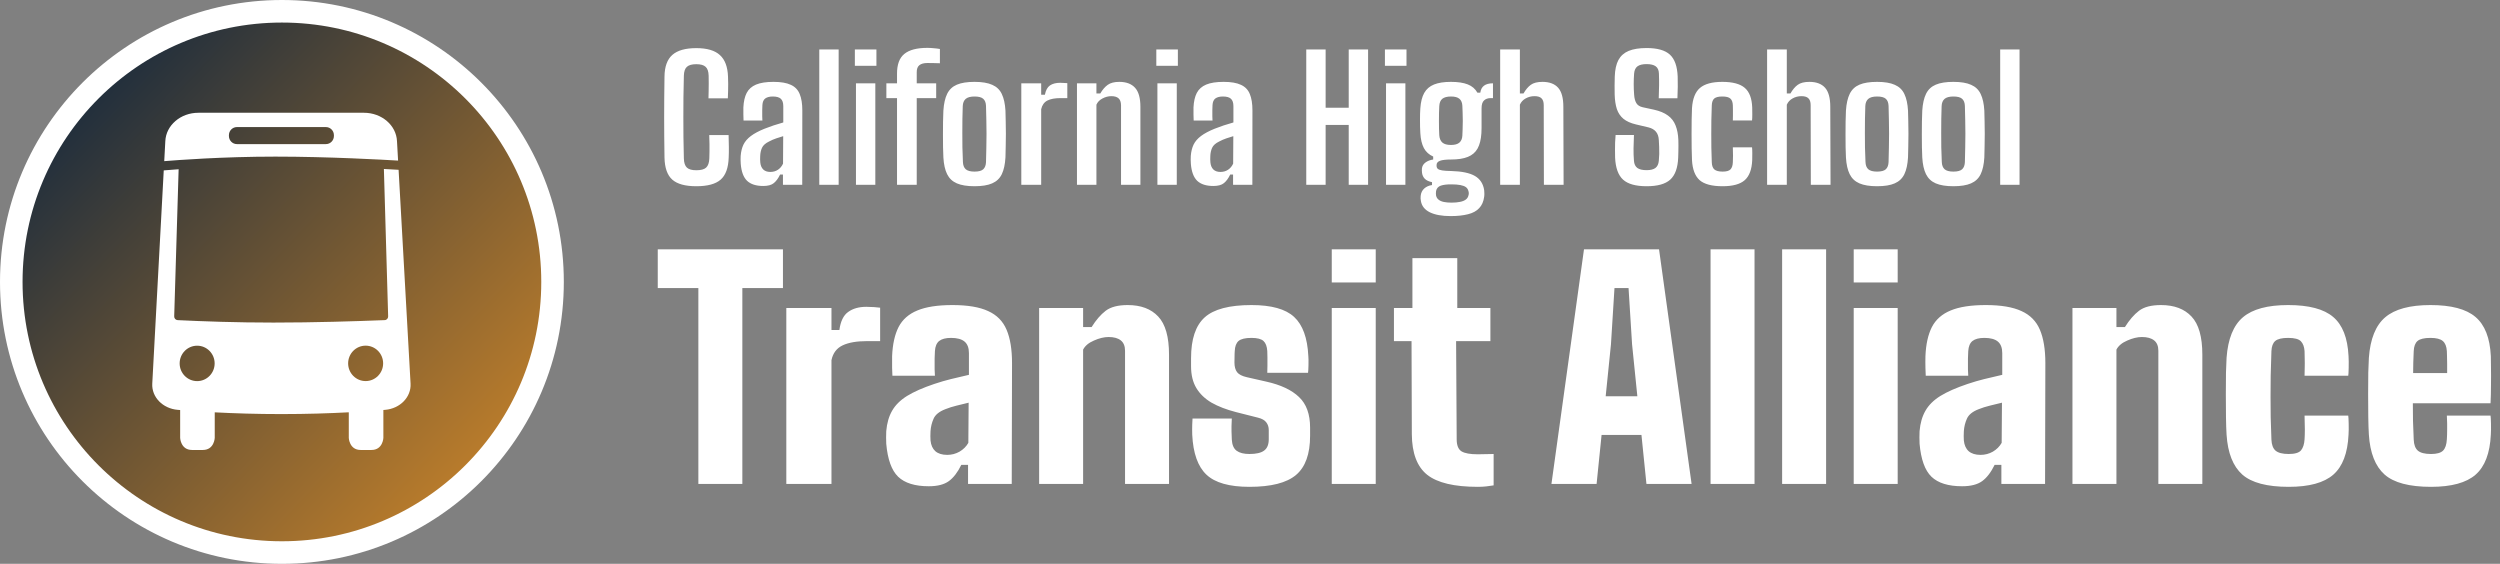 <svg width="2217" height="500" viewBox="0 0 2217 500" fill="none" xmlns="http://www.w3.org/2000/svg">
<rect x="0" y="0" width="2217" height="500" fill="#808080" stroke="none"/>
<circle cx="250" cy="250" r="240" fill="url(#paint0_linear_648_2)" stroke="white" stroke-width="20"/>
<path fill-rule="evenodd" clip-rule="evenodd" d="M203.005 120.604V119.88C203.005 115.909 206.185 112.69 210.11 112.69H289.011C292.936 112.69 296.116 115.909 296.116 119.88V120.604C296.116 124.574 292.936 127.793 289.011 127.793H210.11C206.185 127.793 203.005 124.574 203.005 120.604ZM353.02 142.418L352.053 125.162C351.424 111.106 338.491 100 322.75 100H175.905C160.151 100 147.211 111.124 146.6 125.193L145.647 142.913C155.956 142.055 197.142 138.888 244.125 138.888C291.337 138.888 340.895 141.687 353.02 142.418Z" fill="white"/>
<path fill-rule="evenodd" clip-rule="evenodd" d="M324.248 337.94C315.679 337.94 308.729 330.908 308.729 322.234C308.729 313.561 315.679 306.529 324.248 306.529C332.817 306.529 339.765 313.561 339.765 322.234C339.765 330.908 332.817 337.94 324.248 337.94ZM174.831 337.973C166.262 337.973 159.314 330.944 159.314 322.268C159.314 313.594 166.262 306.565 174.831 306.565C183.403 306.565 190.348 313.594 190.348 322.268C190.348 330.944 183.403 337.973 174.831 337.973ZM364.09 340.189L353.477 150.584C351.134 150.44 346.616 150.172 340.434 149.845L344.21 280.543C344.258 282.326 342.914 283.818 341.188 283.887C315.513 284.905 278.428 286.067 242.473 286.067C209.729 286.067 179.375 284.967 157.479 283.89C155.763 283.805 154.431 282.318 154.485 280.543L158.415 150.09C151.913 150.543 147.323 150.919 145.208 151.102L135.029 340.228C134.388 352.114 144.317 362.334 157.568 363.444C158.273 363.504 159.029 363.565 159.762 363.625V388.369C159.762 388.369 160.195 399.034 170.299 399.034H179.882C189.986 399.034 190.429 388.369 190.429 388.369V365.663C207.395 366.549 227.44 367.209 249.546 367.209C271.929 367.209 292.196 366.531 309.307 365.629V388.369C309.307 388.369 309.744 399.034 319.844 399.034H329.426C339.531 399.034 339.974 388.369 339.974 388.369V363.576C340.495 363.532 341.045 363.491 341.552 363.447C354.826 362.334 364.757 352.089 364.09 340.189Z" fill="white"/>
<path d="M617.475 165.15C607.675 165.15 600.575 163.2 596.175 159.3C591.775 155.4 589.475 148.9 589.275 139.8C589.175 133.3 589.1 127.125 589.05 121.275C589 115.375 588.975 109.575 588.975 103.875C588.975 98.175 589 92.375 589.05 86.475C589.1 80.575 589.175 74.375 589.275 67.875C589.375 59.075 591.7 52.675 596.25 48.675C600.8 44.675 607.875 42.675 617.475 42.675C626.975 42.675 633.95 44.725 638.4 48.825C642.9 52.875 645.3 59.25 645.6 67.95C645.7 70.1 645.75 72.25 645.75 74.4C645.75 76.55 645.725 78.7 645.675 80.85C645.625 82.95 645.55 85.075 645.45 87.225H628.275C628.375 84.925 628.425 82.675 628.425 80.475C628.475 78.275 628.5 76.075 628.5 73.875C628.5 71.625 628.475 69.375 628.425 67.125C628.325 63.375 627.425 60.75 625.725 59.25C624.075 57.7 621.325 56.925 617.475 56.925C613.625 56.925 610.85 57.7 609.15 59.25C607.45 60.75 606.55 63.375 606.45 67.125C606.3 73.825 606.175 80.2 606.075 86.25C606.025 92.25 606 98.15 606 103.95C606 109.7 606.025 115.575 606.075 121.575C606.175 127.525 606.3 133.85 606.45 140.55C606.55 144.35 607.45 147.05 609.15 148.65C610.85 150.2 613.625 150.975 617.475 150.975C621.575 150.975 624.475 150.2 626.175 148.65C627.925 147.05 628.875 144.35 629.025 140.55C629.125 138.35 629.175 136.25 629.175 134.25C629.225 132.25 629.225 130.1 629.175 127.8C629.125 125.45 629.05 122.775 628.95 119.775H646.125C646.275 123.375 646.35 126.85 646.35 130.2C646.4 133.55 646.35 136.75 646.2 139.8C645.9 148.9 643.525 155.4 639.075 159.3C634.625 163.2 627.425 165.15 617.475 165.15ZM676.845 164.925C670.545 164.925 665.77 163.4 662.52 160.35C659.32 157.25 657.445 152.225 656.895 145.275C656.845 144.225 656.795 143.05 656.745 141.75C656.745 140.45 656.77 139.3 656.82 138.3C657.12 134.45 657.945 131.1 659.295 128.25C660.695 125.4 662.895 122.85 665.895 120.6C668.895 118.35 672.92 116.2 677.97 114.15C680.67 113.1 683.345 112.125 685.995 111.225C688.695 110.325 691.57 109.45 694.62 108.6V94.125C694.62 91.125 693.895 88.95 692.445 87.6C690.995 86.25 688.62 85.575 685.32 85.575C682.47 85.575 680.245 86.15 678.645 87.3C677.095 88.45 676.245 90.425 676.095 93.225C676.045 94.225 675.995 95.7 675.945 97.65C675.945 99.55 675.945 101.4 675.945 103.2C675.995 105 676.045 106.225 676.095 106.875H659.37C659.32 105.475 659.27 103.7 659.22 101.55C659.17 99.4 659.17 97.3 659.22 95.25C659.47 90 660.445 85.725 662.145 82.425C663.895 79.075 666.67 76.6 670.47 75C674.32 73.4 679.47 72.6 685.92 72.6C692.47 72.6 697.595 73.475 701.295 75.225C705.045 76.925 707.67 79.65 709.17 83.4C710.72 87.1 711.495 91.925 711.495 97.875L711.42 163.875H694.32V154.8H691.77C690.17 158.15 688.32 160.675 686.22 162.375C684.17 164.075 681.045 164.925 676.845 164.925ZM683.145 152.475C685.695 152.475 687.945 151.825 689.895 150.525C691.845 149.225 693.345 147.425 694.395 145.125L694.545 120.75C692.545 121.3 690.495 121.95 688.395 122.7C686.295 123.4 684.17 124.325 682.02 125.475C678.82 127.025 676.72 128.9 675.72 131.1C674.77 133.25 674.245 135.65 674.145 138.3C674.095 139.6 674.07 140.625 674.07 141.375C674.12 142.125 674.17 143.025 674.22 144.075C674.47 146.725 675.345 148.8 676.845 150.3C678.345 151.75 680.445 152.475 683.145 152.475ZM726.541 163.875V43.875H743.716V163.875H726.541ZM758.086 58.35V43.875H777.211V58.35H758.086ZM759.061 163.875V73.875H776.236V163.875H759.061ZM795.48 163.875V87H786.03V73.875H795.48V65.55C795.43 57.3 797.58 51.4 801.93 47.85C806.28 44.25 813.105 42.45 822.405 42.45C824.055 42.45 825.88 42.55 827.88 42.75C829.88 42.9 831.755 43.125 833.505 43.425V56.1C831.805 56.05 830.03 56 828.18 55.95C826.33 55.9 824.43 55.875 822.48 55.875C819.28 55.875 816.88 56.525 815.28 57.825C813.68 59.125 812.905 61.25 812.955 64.2V73.875H830.205V87H812.955V163.875H795.48ZM864.191 165.15C857.691 165.15 852.466 164.3 848.516 162.6C844.616 160.9 841.741 158.175 839.891 154.425C838.041 150.675 836.941 145.725 836.591 139.575C836.491 137.075 836.391 134.075 836.291 130.575C836.241 127.025 836.216 123.275 836.216 119.325C836.216 115.375 836.241 111.55 836.291 107.85C836.391 104.15 836.491 100.9 836.591 98.1C836.991 91.9 838.116 86.925 839.966 83.175C841.816 79.425 844.691 76.725 848.591 75.075C852.491 73.425 857.691 72.6 864.191 72.6C870.841 72.6 876.091 73.475 879.941 75.225C883.841 76.925 886.666 79.65 888.416 83.4C890.216 87.15 891.291 92.05 891.641 98.1C891.741 100.75 891.816 103.875 891.866 107.475C891.966 111.025 892.016 114.75 892.016 118.65C892.016 122.5 891.966 126.25 891.866 129.9C891.816 133.55 891.741 136.775 891.641 139.575C891.291 145.725 890.216 150.675 888.416 154.425C886.616 158.175 883.766 160.9 879.866 162.6C876.016 164.3 870.791 165.15 864.191 165.15ZM864.191 152.175C867.891 152.175 870.491 151.475 871.991 150.075C873.491 148.625 874.291 146.5 874.391 143.7C874.541 139.2 874.641 134.9 874.691 130.8C874.791 126.65 874.841 122.6 874.841 118.65C874.841 114.65 874.791 110.625 874.691 106.575C874.641 102.525 874.541 98.325 874.391 93.975C874.291 91.075 873.466 88.95 871.916 87.6C870.416 86.25 867.841 85.575 864.191 85.575C860.591 85.575 857.966 86.3 856.316 87.75C854.716 89.2 853.866 91.325 853.766 94.125C853.666 97.625 853.566 101.375 853.466 105.375C853.416 109.375 853.391 113.5 853.391 117.75C853.391 122 853.416 126.3 853.466 130.65C853.566 134.95 853.716 139.25 853.916 143.55C854.016 146.5 854.841 148.675 856.391 150.075C857.991 151.475 860.591 152.175 864.191 152.175ZM905.692 163.875V73.875H923.317V84H926.617C927.367 80.05 928.867 77.3 931.117 75.75C933.417 74.2 936.442 73.425 940.192 73.425C941.342 73.425 942.467 73.475 943.567 73.575C944.667 73.625 945.642 73.675 946.492 73.725V87H940.417C935.517 87 931.642 87.725 928.792 89.175C925.992 90.625 924.167 93.175 923.317 96.825V163.875H905.692ZM955.057 163.875V73.875H972.307V82.875H975.757C977.707 79.525 979.907 76.975 982.357 75.225C984.807 73.475 988.207 72.6 992.557 72.6C998.707 72.6 1003.36 74.325 1006.51 77.775C1009.71 81.225 1011.31 86.875 1011.31 94.725V163.875H994.132V93.3C994.082 90.5 993.357 88.475 991.957 87.225C990.557 85.925 988.407 85.275 985.507 85.275C982.907 85.275 980.307 85.95 977.707 87.3C975.107 88.65 973.307 90.5 972.307 92.85V163.875H955.057ZM1025.42 58.35V43.875H1044.54V58.35H1025.42ZM1026.39 163.875V73.875H1043.57V163.875H1026.39ZM1076.01 164.925C1069.71 164.925 1064.94 163.4 1061.69 160.35C1058.49 157.25 1056.61 152.225 1056.06 145.275C1056.01 144.225 1055.96 143.05 1055.91 141.75C1055.91 140.45 1055.94 139.3 1055.99 138.3C1056.29 134.45 1057.11 131.1 1058.46 128.25C1059.86 125.4 1062.06 122.85 1065.06 120.6C1068.06 118.35 1072.09 116.2 1077.14 114.15C1079.84 113.1 1082.51 112.125 1085.16 111.225C1087.86 110.325 1090.74 109.45 1093.79 108.6V94.125C1093.79 91.125 1093.06 88.95 1091.61 87.6C1090.16 86.25 1087.79 85.575 1084.49 85.575C1081.64 85.575 1079.41 86.15 1077.81 87.3C1076.26 88.45 1075.41 90.425 1075.26 93.225C1075.21 94.225 1075.16 95.7 1075.11 97.65C1075.11 99.55 1075.11 101.4 1075.11 103.2C1075.16 105 1075.21 106.225 1075.26 106.875H1058.54C1058.49 105.475 1058.44 103.7 1058.39 101.55C1058.34 99.4 1058.34 97.3 1058.39 95.25C1058.64 90 1059.61 85.725 1061.31 82.425C1063.06 79.075 1065.84 76.6 1069.64 75C1073.49 73.4 1078.64 72.6 1085.09 72.6C1091.64 72.6 1096.76 73.475 1100.46 75.225C1104.21 76.925 1106.84 79.65 1108.34 83.4C1109.89 87.1 1110.66 91.925 1110.66 97.875L1110.59 163.875H1093.49V154.8H1090.94C1089.34 158.15 1087.49 160.675 1085.39 162.375C1083.34 164.075 1080.21 164.925 1076.01 164.925ZM1082.31 152.475C1084.86 152.475 1087.11 151.825 1089.06 150.525C1091.01 149.225 1092.51 147.425 1093.56 145.125L1093.71 120.75C1091.71 121.3 1089.66 121.95 1087.56 122.7C1085.46 123.4 1083.34 124.325 1081.19 125.475C1077.99 127.025 1075.89 128.9 1074.89 131.1C1073.94 133.25 1073.41 135.65 1073.31 138.3C1073.26 139.6 1073.24 140.625 1073.24 141.375C1073.29 142.125 1073.34 143.025 1073.39 144.075C1073.64 146.725 1074.51 148.8 1076.01 150.3C1077.51 151.75 1079.61 152.475 1082.31 152.475ZM1158.39 163.875V43.875H1175.57V95.55H1196.04V43.875H1213.22V163.875H1196.04V110.775H1175.57V163.875H1158.39ZM1228.15 58.35V43.875H1247.28V58.35H1228.15ZM1229.13 163.875V73.875H1246.3V163.875H1229.13ZM1286.4 191.625C1278.65 191.625 1272.5 190.5 1267.95 188.25C1263.45 186 1260.82 182.7 1260.07 178.35C1259.97 177.65 1259.87 176.875 1259.77 176.025C1259.72 175.175 1259.75 174.425 1259.85 173.775C1260.1 171.075 1261.15 168.875 1263 167.175C1264.85 165.525 1267.15 164.5 1269.9 164.1V161.55C1267.05 160.95 1264.92 159.95 1263.52 158.55C1262.12 157.1 1261.3 155.325 1261.05 153.225C1260.95 152.525 1260.9 151.875 1260.9 151.275C1260.9 150.625 1260.92 149.975 1260.97 149.325C1261.22 147.225 1262.25 145.5 1264.05 144.15C1265.9 142.75 1268.2 141.85 1270.95 141.45V138.825C1267.25 137.175 1264.5 134.675 1262.7 131.325C1260.9 127.925 1259.85 123.5 1259.55 118.05C1259.45 116.4 1259.37 114.6 1259.32 112.65C1259.27 110.65 1259.25 108.65 1259.25 106.65C1259.25 104.6 1259.27 102.65 1259.32 100.8C1259.37 98.95 1259.45 97.35 1259.55 96C1259.95 90.35 1261.1 85.825 1263 82.425C1264.95 78.975 1267.85 76.475 1271.7 74.925C1275.55 73.375 1280.55 72.6 1286.7 72.6C1292.85 72.6 1297.82 73.35 1301.62 74.85C1305.42 76.35 1308.27 78.8 1310.17 82.2H1312.72C1313.12 79.4 1314.22 77.325 1316.02 75.975C1317.87 74.575 1320.52 73.875 1323.97 73.875V87H1321.95C1319.45 87 1317.47 87.7 1316.02 89.1C1314.57 90.45 1313.85 92.775 1313.85 96.075V99.975C1313.85 100.575 1313.85 101.6 1313.85 103.05C1313.85 104.5 1313.85 106.125 1313.85 107.925C1313.9 109.725 1313.9 111.55 1313.85 113.4C1313.85 115.2 1313.8 116.775 1313.7 118.125C1313.35 123.725 1312.22 128.25 1310.32 131.7C1308.42 135.1 1305.55 137.575 1301.7 139.125C1297.9 140.675 1292.9 141.45 1286.7 141.45C1282.3 141.45 1279.07 141.825 1277.02 142.575C1274.97 143.325 1273.95 144.575 1273.95 146.325V147C1273.95 148.1 1274.3 149 1275 149.7C1275.75 150.35 1277.05 150.825 1278.9 151.125C1280.8 151.425 1283.45 151.6 1286.85 151.65C1296.35 151.9 1303.4 153.375 1308 156.075C1312.6 158.775 1315.32 162.975 1316.17 168.675C1316.27 169.425 1316.32 170.3 1316.32 171.3C1316.37 172.35 1316.32 173.4 1316.17 174.45C1315.62 178.7 1314.15 182.075 1311.75 184.575C1309.4 187.125 1306.1 188.925 1301.85 189.975C1297.6 191.075 1292.45 191.625 1286.4 191.625ZM1287.22 179.7C1290.12 179.7 1292.62 179.475 1294.72 179.025C1296.87 178.625 1298.57 177.95 1299.82 177C1301.07 176.1 1301.87 174.875 1302.22 173.325C1302.47 172.575 1302.57 171.875 1302.52 171.225C1302.52 170.625 1302.4 169.975 1302.15 169.275C1301.8 167.875 1301.05 166.75 1299.9 165.9C1298.75 165.1 1297.12 164.5 1295.02 164.1C1292.97 163.7 1290.37 163.5 1287.22 163.5C1283.27 163.45 1280.1 163.825 1277.7 164.625C1275.35 165.475 1273.95 167.075 1273.5 169.425C1273.4 170.275 1273.35 170.975 1273.35 171.525C1273.35 172.125 1273.4 172.75 1273.5 173.4C1273.85 174.95 1274.6 176.175 1275.75 177.075C1276.9 178.025 1278.45 178.7 1280.4 179.1C1282.35 179.5 1284.62 179.7 1287.22 179.7ZM1286.7 128.55C1290.05 128.55 1292.52 127.875 1294.12 126.525C1295.77 125.125 1296.67 123.05 1296.82 120.3C1296.92 118.75 1297 116.825 1297.05 114.525C1297.15 112.175 1297.2 109.725 1297.2 107.175C1297.2 104.575 1297.15 102.1 1297.05 99.75C1297 97.35 1296.92 95.35 1296.82 93.75C1296.67 91 1295.8 88.95 1294.2 87.6C1292.6 86.25 1290.12 85.575 1286.77 85.575C1283.32 85.575 1280.75 86.25 1279.05 87.6C1277.4 88.95 1276.5 91.125 1276.35 94.125C1276.3 95.675 1276.22 97.6 1276.12 99.9C1276.07 102.2 1276.05 104.6 1276.05 107.1C1276.05 109.55 1276.07 111.925 1276.12 114.225C1276.17 116.475 1276.25 118.375 1276.35 119.925C1276.55 122.825 1277.47 125 1279.12 126.45C1280.77 127.85 1283.3 128.55 1286.7 128.55ZM1330.35 163.875V43.875H1347.83V82.875H1351.05C1353 79.475 1355.15 76.925 1357.5 75.225C1359.9 73.475 1363.35 72.6 1367.85 72.6C1374 72.6 1378.63 74.325 1381.73 77.775C1384.83 81.225 1386.38 86.875 1386.38 94.725L1386.6 163.875H1369.13L1368.98 93.3C1368.98 90.5 1368.33 88.475 1367.03 87.225C1365.78 85.925 1363.7 85.275 1360.8 85.275C1357.95 85.275 1355.33 85.95 1352.93 87.3C1350.58 88.6 1348.88 90.45 1347.83 92.85V163.875H1330.35ZM1460.24 165.15C1450.59 165.15 1443.62 163.2 1439.32 159.3C1435.02 155.35 1432.67 148.825 1432.27 139.725C1432.22 137.475 1432.19 135.25 1432.19 133.05C1432.19 130.85 1432.22 128.65 1432.27 126.45C1432.37 124.2 1432.52 121.95 1432.72 119.7H1448.99C1448.79 123.7 1448.67 127.625 1448.62 131.475C1448.57 135.275 1448.69 138.975 1448.99 142.575C1449.19 145.475 1450.19 147.6 1451.99 148.95C1453.79 150.25 1456.54 150.9 1460.24 150.9C1463.69 150.9 1466.29 150.25 1468.04 148.95C1469.79 147.6 1470.79 145.475 1471.04 142.575C1471.24 140.625 1471.37 138.6 1471.42 136.5C1471.47 134.4 1471.44 132.3 1471.34 130.2C1471.29 128.1 1471.19 126.1 1471.04 124.2C1470.89 121.1 1470.04 118.625 1468.49 116.775C1466.94 114.925 1464.72 113.65 1461.82 112.95L1450.72 110.325C1446.07 109.225 1442.39 107.575 1439.69 105.375C1436.99 103.125 1435.04 100.25 1433.84 96.75C1432.69 93.2 1432.04 88.925 1431.89 83.925C1431.84 81.225 1431.82 78.55 1431.82 75.9C1431.87 73.25 1431.92 70.575 1431.97 67.875C1432.17 61.825 1433.24 56.95 1435.19 53.25C1437.19 49.55 1440.22 46.85 1444.27 45.15C1448.37 43.45 1453.69 42.6 1460.24 42.6C1469.74 42.6 1476.62 44.55 1480.87 48.45C1485.12 52.35 1487.42 58.85 1487.77 67.95C1487.87 70.6 1487.89 73.625 1487.84 77.025C1487.79 80.425 1487.69 83.8 1487.54 87.15H1470.97C1471.12 83.15 1471.22 79.35 1471.27 75.75C1471.32 72.15 1471.27 68.6 1471.12 65.1C1471.02 62.2 1470.07 60.1 1468.27 58.8C1466.52 57.5 1463.82 56.85 1460.17 56.85C1456.62 56.85 1453.94 57.5 1452.14 58.8C1450.39 60.1 1449.39 62.2 1449.14 65.1C1448.89 68.3 1448.77 71.45 1448.77 74.55C1448.77 77.6 1448.89 80.725 1449.14 83.925C1449.34 87.075 1449.99 89.575 1451.09 91.425C1452.19 93.275 1454.07 94.5 1456.72 95.1L1466.77 97.275C1471.92 98.425 1476.04 100.15 1479.14 102.45C1482.24 104.7 1484.49 107.625 1485.89 111.225C1487.34 114.825 1488.17 119.15 1488.37 124.2C1488.42 125.8 1488.44 127.5 1488.44 129.3C1488.44 131.1 1488.42 132.9 1488.37 134.7C1488.32 136.45 1488.27 138.125 1488.22 139.725C1487.87 148.825 1485.52 155.35 1481.17 159.3C1476.87 163.2 1469.89 165.15 1460.24 165.15ZM1536.68 106.8C1536.73 105.5 1536.76 104.05 1536.76 102.45C1536.81 100.8 1536.81 99.175 1536.76 97.575C1536.76 95.975 1536.73 94.575 1536.68 93.375C1536.58 90.625 1535.86 88.65 1534.51 87.45C1533.21 86.2 1530.83 85.575 1527.38 85.575C1523.98 85.575 1521.58 86.175 1520.18 87.375C1518.83 88.575 1518.11 90.6 1518.01 93.45C1517.86 98.05 1517.73 102.45 1517.63 106.65C1517.58 110.8 1517.56 114.875 1517.56 118.875C1517.56 122.875 1517.58 126.925 1517.63 131.025C1517.73 135.125 1517.86 139.425 1518.01 143.925C1518.11 146.925 1518.88 149.05 1520.33 150.3C1521.83 151.55 1524.26 152.175 1527.61 152.175C1531.01 152.175 1533.33 151.525 1534.58 150.225C1535.88 148.875 1536.58 146.75 1536.68 143.85C1536.78 142.05 1536.83 140.15 1536.83 138.15C1536.83 136.1 1536.78 133.6 1536.68 130.65H1553.71C1553.86 131.85 1553.93 133.625 1553.93 135.975C1553.98 138.325 1553.96 140.35 1553.86 142.05C1553.51 150.25 1551.31 156.15 1547.26 159.75C1543.21 163.35 1536.66 165.15 1527.61 165.15C1518.11 165.15 1511.31 163.35 1507.21 159.75C1503.16 156.1 1500.91 150.2 1500.46 142.05C1500.36 139.1 1500.26 135.575 1500.16 131.475C1500.11 127.375 1500.08 123.125 1500.08 118.725C1500.08 114.275 1500.11 110.05 1500.16 106.05C1500.26 102.05 1500.36 98.675 1500.46 95.925C1501.01 87.525 1503.36 81.55 1507.51 78C1511.71 74.4 1518.33 72.6 1527.38 72.6C1536.53 72.6 1543.16 74.375 1547.26 77.925C1551.36 81.425 1553.56 87.2 1553.86 95.25C1553.96 97.1 1553.98 99.2 1553.93 101.55C1553.93 103.9 1553.86 105.65 1553.71 106.8H1536.68ZM1567.07 163.875V43.875H1584.54V82.875H1587.77C1589.72 79.475 1591.87 76.925 1594.22 75.225C1596.62 73.475 1600.07 72.6 1604.57 72.6C1610.72 72.6 1615.34 74.325 1618.44 77.775C1621.54 81.225 1623.09 86.875 1623.09 94.725L1623.32 163.875H1605.84L1605.69 93.3C1605.69 90.5 1605.04 88.475 1603.74 87.225C1602.49 85.925 1600.42 85.275 1597.52 85.275C1594.67 85.275 1592.04 85.95 1589.64 87.3C1587.29 88.6 1585.59 90.45 1584.54 92.85V163.875H1567.07ZM1664.58 165.15C1658.08 165.15 1652.86 164.3 1648.91 162.6C1645.01 160.9 1642.13 158.175 1640.28 154.425C1638.43 150.675 1637.33 145.725 1636.98 139.575C1636.88 137.075 1636.78 134.075 1636.68 130.575C1636.63 127.025 1636.61 123.275 1636.61 119.325C1636.61 115.375 1636.63 111.55 1636.68 107.85C1636.78 104.15 1636.88 100.9 1636.98 98.1C1637.38 91.9 1638.51 86.925 1640.36 83.175C1642.21 79.425 1645.08 76.725 1648.98 75.075C1652.88 73.425 1658.08 72.6 1664.58 72.6C1671.23 72.6 1676.48 73.475 1680.33 75.225C1684.23 76.925 1687.06 79.65 1688.81 83.4C1690.61 87.15 1691.68 92.05 1692.03 98.1C1692.13 100.75 1692.21 103.875 1692.26 107.475C1692.36 111.025 1692.41 114.75 1692.41 118.65C1692.41 122.5 1692.36 126.25 1692.26 129.9C1692.21 133.55 1692.13 136.775 1692.03 139.575C1691.68 145.725 1690.61 150.675 1688.81 154.425C1687.01 158.175 1684.16 160.9 1680.26 162.6C1676.41 164.3 1671.18 165.15 1664.58 165.15ZM1664.58 152.175C1668.28 152.175 1670.88 151.475 1672.38 150.075C1673.88 148.625 1674.68 146.5 1674.78 143.7C1674.93 139.2 1675.03 134.9 1675.08 130.8C1675.18 126.65 1675.23 122.6 1675.23 118.65C1675.23 114.65 1675.18 110.625 1675.08 106.575C1675.03 102.525 1674.93 98.325 1674.78 93.975C1674.68 91.075 1673.86 88.95 1672.31 87.6C1670.81 86.25 1668.23 85.575 1664.58 85.575C1660.98 85.575 1658.36 86.3 1656.71 87.75C1655.11 89.2 1654.26 91.325 1654.16 94.125C1654.06 97.625 1653.96 101.375 1653.86 105.375C1653.81 109.375 1653.78 113.5 1653.78 117.75C1653.78 122 1653.81 126.3 1653.86 130.65C1653.96 134.95 1654.11 139.25 1654.31 143.55C1654.41 146.5 1655.23 148.675 1656.78 150.075C1658.38 151.475 1660.98 152.175 1664.58 152.175ZM1732.26 165.15C1725.76 165.15 1720.53 164.3 1716.58 162.6C1712.68 160.9 1709.81 158.175 1707.96 154.425C1706.11 150.675 1705.01 145.725 1704.66 139.575C1704.56 137.075 1704.46 134.075 1704.36 130.575C1704.31 127.025 1704.28 123.275 1704.28 119.325C1704.28 115.375 1704.31 111.55 1704.36 107.85C1704.46 104.15 1704.56 100.9 1704.66 98.1C1705.06 91.9 1706.18 86.925 1708.03 83.175C1709.88 79.425 1712.76 76.725 1716.66 75.075C1720.56 73.425 1725.76 72.6 1732.26 72.6C1738.91 72.6 1744.16 73.475 1748.01 75.225C1751.91 76.925 1754.73 79.65 1756.48 83.4C1758.28 87.15 1759.36 92.05 1759.71 98.1C1759.81 100.75 1759.88 103.875 1759.93 107.475C1760.03 111.025 1760.08 114.75 1760.08 118.65C1760.08 122.5 1760.03 126.25 1759.93 129.9C1759.88 133.55 1759.81 136.775 1759.71 139.575C1759.36 145.725 1758.28 150.675 1756.48 154.425C1754.68 158.175 1751.83 160.9 1747.93 162.6C1744.08 164.3 1738.86 165.15 1732.26 165.15ZM1732.26 152.175C1735.96 152.175 1738.56 151.475 1740.06 150.075C1741.56 148.625 1742.36 146.5 1742.46 143.7C1742.61 139.2 1742.71 134.9 1742.76 130.8C1742.86 126.65 1742.91 122.6 1742.91 118.65C1742.91 114.65 1742.86 110.625 1742.76 106.575C1742.71 102.525 1742.61 98.325 1742.46 93.975C1742.36 91.075 1741.53 88.95 1739.98 87.6C1738.48 86.25 1735.91 85.575 1732.26 85.575C1728.66 85.575 1726.03 86.3 1724.38 87.75C1722.78 89.2 1721.93 91.325 1721.83 94.125C1721.73 97.625 1721.63 101.375 1721.53 105.375C1721.48 109.375 1721.46 113.5 1721.46 117.75C1721.46 122 1721.48 126.3 1721.53 130.65C1721.63 134.95 1721.78 139.25 1721.98 143.55C1722.08 146.5 1722.91 148.675 1724.46 150.075C1726.06 151.475 1728.66 152.175 1732.26 152.175ZM1773.76 163.875V43.875H1790.93V163.875H1773.76Z" fill="white"/>
<path d="M619.31 429.125V255.445H583.3V221.125H694.32V255.445H658.31V429.125H619.31ZM697.306 429.125V273.125H737.346V292.625H744.366C745.406 284.912 748.006 279.582 752.166 276.635C756.326 273.602 761.699 272.085 768.286 272.085C770.626 272.085 772.923 272.172 775.176 272.345C777.429 272.518 779.206 272.692 780.506 272.865V302.505H768.806C759.706 302.505 752.513 303.762 747.226 306.275C741.939 308.788 738.646 313.165 737.346 319.405V429.125H697.306ZM823.627 431.205C811.407 431.205 802.351 428.388 796.457 422.755C790.651 417.122 787.141 407.372 785.927 393.505C785.841 392.032 785.797 390.125 785.797 387.785C785.797 385.445 785.841 383.625 785.927 382.325C786.534 375.218 788.267 369.195 791.127 364.255C793.987 359.228 798.407 354.852 804.387 351.125C810.454 347.398 818.514 343.845 828.567 340.465C833.767 338.732 838.664 337.302 843.257 336.175C847.851 335.048 853.181 333.792 859.247 332.405V313.165C859.247 308.485 857.947 305.062 855.347 302.895C852.747 300.728 848.761 299.645 843.387 299.645C838.707 299.645 835.197 300.555 832.857 302.375C830.604 304.195 829.347 307.185 829.087 311.345C829.001 312.298 828.914 314.465 828.827 317.845C828.827 321.138 828.827 324.388 828.827 327.595C828.914 330.802 829.001 332.665 829.087 333.185H791.387C791.301 332.145 791.214 329.848 791.127 326.295C791.041 322.742 791.041 319.232 791.127 315.765C791.561 305.278 793.467 296.698 796.847 290.025C800.314 283.352 805.861 278.455 813.487 275.335C821.114 272.128 831.514 270.525 844.687 270.525C858.121 270.525 868.651 272.302 876.277 275.855C883.991 279.322 889.451 284.868 892.657 292.495C895.864 300.035 897.467 309.872 897.467 322.005L897.207 429.125H858.467V412.225H852.487C849.281 418.812 845.597 423.622 841.437 426.655C837.277 429.688 831.341 431.205 823.627 431.205ZM840.007 403.385C843.907 403.385 847.547 402.432 850.927 400.525C854.307 398.532 856.907 395.932 858.727 392.725L858.987 357.105C855.521 357.885 851.967 358.752 848.327 359.705C844.774 360.572 841.481 361.612 838.447 362.825C832.987 364.905 829.477 367.722 827.917 371.275C826.357 374.742 825.447 378.425 825.187 382.325C825.101 384.492 825.057 385.965 825.057 386.745C825.057 387.525 825.101 388.825 825.187 390.645C825.621 394.805 827.051 397.968 829.477 400.135C831.991 402.302 835.501 403.385 840.007 403.385ZM921.505 429.125V273.125H960.505V290.025H968.045C971.945 283.785 976.105 278.975 980.525 275.595C984.945 272.215 991.445 270.525 1000.03 270.525C1011.73 270.525 1020.74 273.905 1027.07 280.665C1033.48 287.425 1036.69 298.692 1036.69 314.465V429.125H997.685V311.085C997.685 306.925 996.428 303.848 993.915 301.855C991.402 299.862 987.805 298.865 983.125 298.865C979.138 298.865 974.805 299.905 970.125 301.985C965.445 303.978 962.238 306.665 960.505 310.045V429.125H921.505ZM1107.97 431.725C1090.2 431.725 1077.5 428.128 1069.88 420.935C1062.25 413.742 1058.05 401.912 1057.27 385.445C1057.18 382.238 1057.18 379.292 1057.27 376.605C1057.35 373.832 1057.44 372.012 1057.53 371.145H1092.37C1092.11 376.172 1092.02 380.028 1092.11 382.715C1092.19 385.402 1092.28 387.785 1092.37 389.865C1092.63 394.545 1094.06 397.838 1096.66 399.745C1099.26 401.652 1103.03 402.605 1107.97 402.605C1113.95 402.605 1118.28 401.608 1120.97 399.615C1123.74 397.622 1125.13 394.285 1125.13 389.605C1125.13 387.438 1125.13 386.182 1125.13 385.835C1125.13 385.488 1125.13 385.185 1125.13 384.925C1125.13 384.578 1125.13 383.365 1125.13 381.285C1125.13 378.685 1124.39 376.432 1122.92 374.525C1121.53 372.618 1119.06 371.232 1115.51 370.365L1096.01 365.425C1087.6 363.258 1080.41 360.485 1074.43 357.105C1068.53 353.638 1064.03 349.305 1060.91 344.105C1057.79 338.905 1056.23 332.492 1056.23 324.865C1056.23 323.565 1056.23 322.308 1056.23 321.095C1056.23 319.882 1056.23 318.712 1056.23 317.585C1056.23 300.772 1060.26 288.725 1068.32 281.445C1076.38 274.165 1090.2 270.525 1109.79 270.525C1127.47 270.525 1140.08 274.035 1147.62 281.055C1155.24 288.075 1159.45 299.645 1160.23 315.765C1160.4 317.498 1160.44 320.185 1160.36 323.825C1160.27 327.378 1160.14 329.632 1159.97 330.585H1123.83C1123.91 328.852 1123.96 326.728 1123.96 324.215C1124.04 321.702 1124.04 319.275 1123.96 316.935C1123.96 314.508 1123.91 312.645 1123.83 311.345C1123.57 307.185 1122.44 304.195 1120.45 302.375C1118.45 300.555 1114.9 299.645 1109.79 299.645C1104.33 299.645 1100.51 300.555 1098.35 302.375C1096.27 304.195 1095.14 307.185 1094.97 311.345C1094.97 311.605 1094.92 312.385 1094.84 313.685C1094.75 314.985 1094.71 317.585 1094.71 321.485C1094.71 325.125 1095.49 327.985 1097.05 330.065C1098.61 332.058 1101.47 333.532 1105.63 334.485L1122.79 338.385C1135.7 341.245 1145.41 345.795 1151.91 352.035C1158.49 358.188 1161.79 367.245 1161.79 379.205C1161.79 380.332 1161.79 381.545 1161.79 382.845C1161.79 384.058 1161.79 385.272 1161.79 386.485C1161.79 402.605 1157.63 414.175 1149.31 421.195C1140.99 428.215 1127.21 431.725 1107.97 431.725ZM1181 250.505V221.125H1220V250.505H1181ZM1181 429.125V273.125H1220V429.125H1181ZM1310.51 431.725C1289.63 431.725 1274.68 428.172 1265.66 421.065C1256.65 413.872 1252.1 401.825 1252.01 384.925L1251.75 302.505H1236.15V273.125H1252.53V228.925H1292.31V273.125H1321.69V302.505H1291.27L1291.79 389.605C1291.79 394.892 1293.22 398.445 1296.08 400.265C1298.94 401.998 1303.75 402.865 1310.51 402.865C1312.85 402.865 1315.11 402.822 1317.27 402.735C1319.44 402.648 1321.87 402.605 1324.55 402.605V430.425C1322.47 430.772 1320.31 431.075 1318.05 431.335C1315.8 431.595 1313.29 431.725 1310.51 431.725ZM1375.82 429.125L1404.68 221.125H1471.24L1500.1 429.125H1460.06L1455.64 385.705H1420.28L1415.86 429.125H1375.82ZM1423.92 351.385H1452L1447.32 305.365L1444.2 255.445H1431.72L1428.6 305.365L1423.92 351.385ZM1516.92 429.125V221.125H1555.92V429.125H1516.92ZM1580.39 429.125V221.125H1619.39V429.125H1580.39ZM1643.87 250.505V221.125H1682.87V250.505H1643.87ZM1643.87 429.125V273.125H1682.87V429.125H1643.87ZM1739.98 431.205C1727.76 431.205 1718.7 428.388 1712.81 422.755C1707 417.122 1703.49 407.372 1702.28 393.505C1702.19 392.032 1702.15 390.125 1702.15 387.785C1702.15 385.445 1702.19 383.625 1702.28 382.325C1702.88 375.218 1704.62 369.195 1707.48 364.255C1710.34 359.228 1714.76 354.852 1720.74 351.125C1726.8 347.398 1734.86 343.845 1744.92 340.465C1750.12 338.732 1755.01 337.302 1759.61 336.175C1764.2 335.048 1769.53 333.792 1775.6 332.405V313.165C1775.6 308.485 1774.3 305.062 1771.7 302.895C1769.1 300.728 1765.11 299.645 1759.74 299.645C1755.06 299.645 1751.55 300.555 1749.21 302.375C1746.95 304.195 1745.7 307.185 1745.44 311.345C1745.35 312.298 1745.26 314.465 1745.18 317.845C1745.18 321.138 1745.18 324.388 1745.18 327.595C1745.26 330.802 1745.35 332.665 1745.44 333.185H1707.74C1707.65 332.145 1707.56 329.848 1707.48 326.295C1707.39 322.742 1707.39 319.232 1707.48 315.765C1707.91 305.278 1709.82 296.698 1713.2 290.025C1716.66 283.352 1722.21 278.455 1729.84 275.335C1737.46 272.128 1747.86 270.525 1761.04 270.525C1774.47 270.525 1785 272.302 1792.63 275.855C1800.34 279.322 1805.8 284.868 1809.01 292.495C1812.21 300.035 1813.82 309.872 1813.82 322.005L1813.56 429.125H1774.82V412.225H1768.84C1765.63 418.812 1761.95 423.622 1757.79 426.655C1753.63 429.688 1747.69 431.205 1739.98 431.205ZM1756.36 403.385C1760.26 403.385 1763.9 402.432 1767.28 400.525C1770.66 398.532 1773.26 395.932 1775.08 392.725L1775.34 357.105C1771.87 357.885 1768.32 358.752 1764.68 359.705C1761.12 360.572 1757.83 361.612 1754.8 362.825C1749.34 364.905 1745.83 367.722 1744.27 371.275C1742.71 374.742 1741.8 378.425 1741.54 382.325C1741.45 384.492 1741.41 385.965 1741.41 386.745C1741.41 387.525 1741.45 388.825 1741.54 390.645C1741.97 394.805 1743.4 397.968 1745.83 400.135C1748.34 402.302 1751.85 403.385 1756.36 403.385ZM1837.85 429.125V273.125H1876.85V290.025H1884.39C1888.29 283.785 1892.45 278.975 1896.87 275.595C1901.29 272.215 1907.79 270.525 1916.37 270.525C1928.07 270.525 1937.09 273.905 1943.41 280.665C1949.83 287.425 1953.03 298.692 1953.03 314.465V429.125H1914.03V311.085C1914.03 306.925 1912.78 303.848 1910.26 301.855C1907.75 299.862 1904.15 298.865 1899.47 298.865C1895.49 298.865 1891.15 299.905 1886.47 301.985C1881.79 303.978 1878.59 306.665 1876.85 310.045V429.125H1837.85ZM2043.68 333.185C2043.77 331.452 2043.81 329.198 2043.81 326.425C2043.9 323.652 2043.9 320.878 2043.81 318.105C2043.81 315.332 2043.77 313.078 2043.68 311.345C2043.42 307.532 2042.34 304.628 2040.43 302.635C2038.53 300.642 2034.76 299.645 2029.12 299.645C2023.66 299.645 2019.85 300.555 2017.68 302.375C2015.6 304.195 2014.48 307.185 2014.3 311.345C2014.04 319.232 2013.83 326.468 2013.65 333.055C2013.57 339.555 2013.52 345.795 2013.52 351.775C2013.52 357.755 2013.57 363.822 2013.65 369.975C2013.83 376.042 2014.04 382.672 2014.3 389.865C2014.48 394.372 2015.69 397.622 2017.94 399.615C2020.28 401.608 2024.18 402.605 2029.64 402.605C2035.1 402.605 2038.74 401.522 2040.56 399.355C2042.38 397.102 2043.42 393.852 2043.68 389.605C2043.86 387.005 2043.94 384.102 2043.94 380.895C2043.94 377.688 2043.86 373.572 2043.68 368.545H2082.42C2082.6 369.585 2082.73 371.968 2082.81 375.695C2082.9 379.335 2082.86 382.585 2082.68 385.445C2081.9 401.912 2077.4 413.742 2069.16 420.935C2060.93 428.128 2047.76 431.725 2029.64 431.725C2010.4 431.725 1996.67 428.085 1988.43 420.805C1980.2 413.438 1975.56 401.652 1974.52 385.445C1974.26 381.372 1974.09 376.128 1974 369.715C1973.92 363.302 1973.87 356.628 1973.87 349.695C1973.87 342.675 1973.92 336.262 1974 330.455C1974.18 324.562 1974.35 320.185 1974.52 317.325C1975.74 300.512 1980.59 288.508 1989.08 281.315C1997.58 274.122 2010.92 270.525 2029.12 270.525C2047.5 270.525 2060.8 274.035 2069.03 281.055C2077.35 288.075 2081.9 299.645 2082.68 315.765C2082.86 318.625 2082.9 322.092 2082.81 326.165C2082.73 330.152 2082.6 332.492 2082.42 333.185H2043.68ZM2155.83 431.725C2136.59 431.725 2122.86 428.085 2114.62 420.805C2106.39 413.438 2101.75 401.652 2100.71 385.445C2100.45 381.372 2100.28 376.128 2100.19 369.715C2100.11 363.302 2100.06 356.628 2100.06 349.695C2100.06 342.675 2100.11 336.262 2100.19 330.455C2100.37 324.562 2100.54 320.185 2100.71 317.325C2101.93 300.512 2106.78 288.508 2115.27 281.315C2123.77 274.122 2137.11 270.525 2155.31 270.525C2173.69 270.525 2186.99 274.035 2195.22 281.055C2203.54 288.075 2208.09 299.645 2208.87 315.765C2208.96 317.845 2209 321.268 2209 326.035C2209.09 330.802 2209.09 336.045 2209 341.765C2209 347.485 2208.87 352.772 2208.61 357.625H2139.71C2139.71 362.652 2139.76 367.808 2139.84 373.095C2140.02 378.295 2140.23 383.885 2140.49 389.865C2140.67 394.372 2141.88 397.622 2144.13 399.615C2146.47 401.608 2150.37 402.605 2155.83 402.605C2160.95 402.605 2164.5 401.608 2166.49 399.615C2168.49 397.622 2169.61 394.285 2169.87 389.605C2170.05 387.005 2170.13 384.102 2170.13 380.895C2170.22 377.688 2170.13 373.572 2169.87 368.545H2208.61C2208.79 369.585 2208.92 371.968 2209 375.695C2209.09 379.335 2209.05 382.585 2208.87 385.445C2208.09 401.912 2203.59 413.742 2195.35 420.935C2187.12 428.128 2173.95 431.725 2155.83 431.725ZM2139.97 330.845H2170.13C2170.13 327.898 2170.13 325.082 2170.13 322.395C2170.13 319.708 2170.09 317.412 2170 315.505C2170 313.512 2169.96 312.125 2169.87 311.345C2169.61 307.185 2168.4 304.195 2166.23 302.375C2164.07 300.555 2160.43 299.645 2155.31 299.645C2149.85 299.645 2146.04 300.555 2143.87 302.375C2141.79 304.195 2140.67 307.185 2140.49 311.345C2140.41 314.812 2140.28 318.192 2140.1 321.485C2140.02 324.692 2139.97 327.812 2139.97 330.845Z" fill="white"/>
<defs>
<linearGradient id="paint0_linear_648_2" x1="19.5" y1="47.5" x2="557" y2="556" gradientUnits="userSpaceOnUse">
<stop stop-color="#0A233F"/>
<stop offset="1" stop-color="#F99C24"/>
</linearGradient>
</defs>
</svg>

